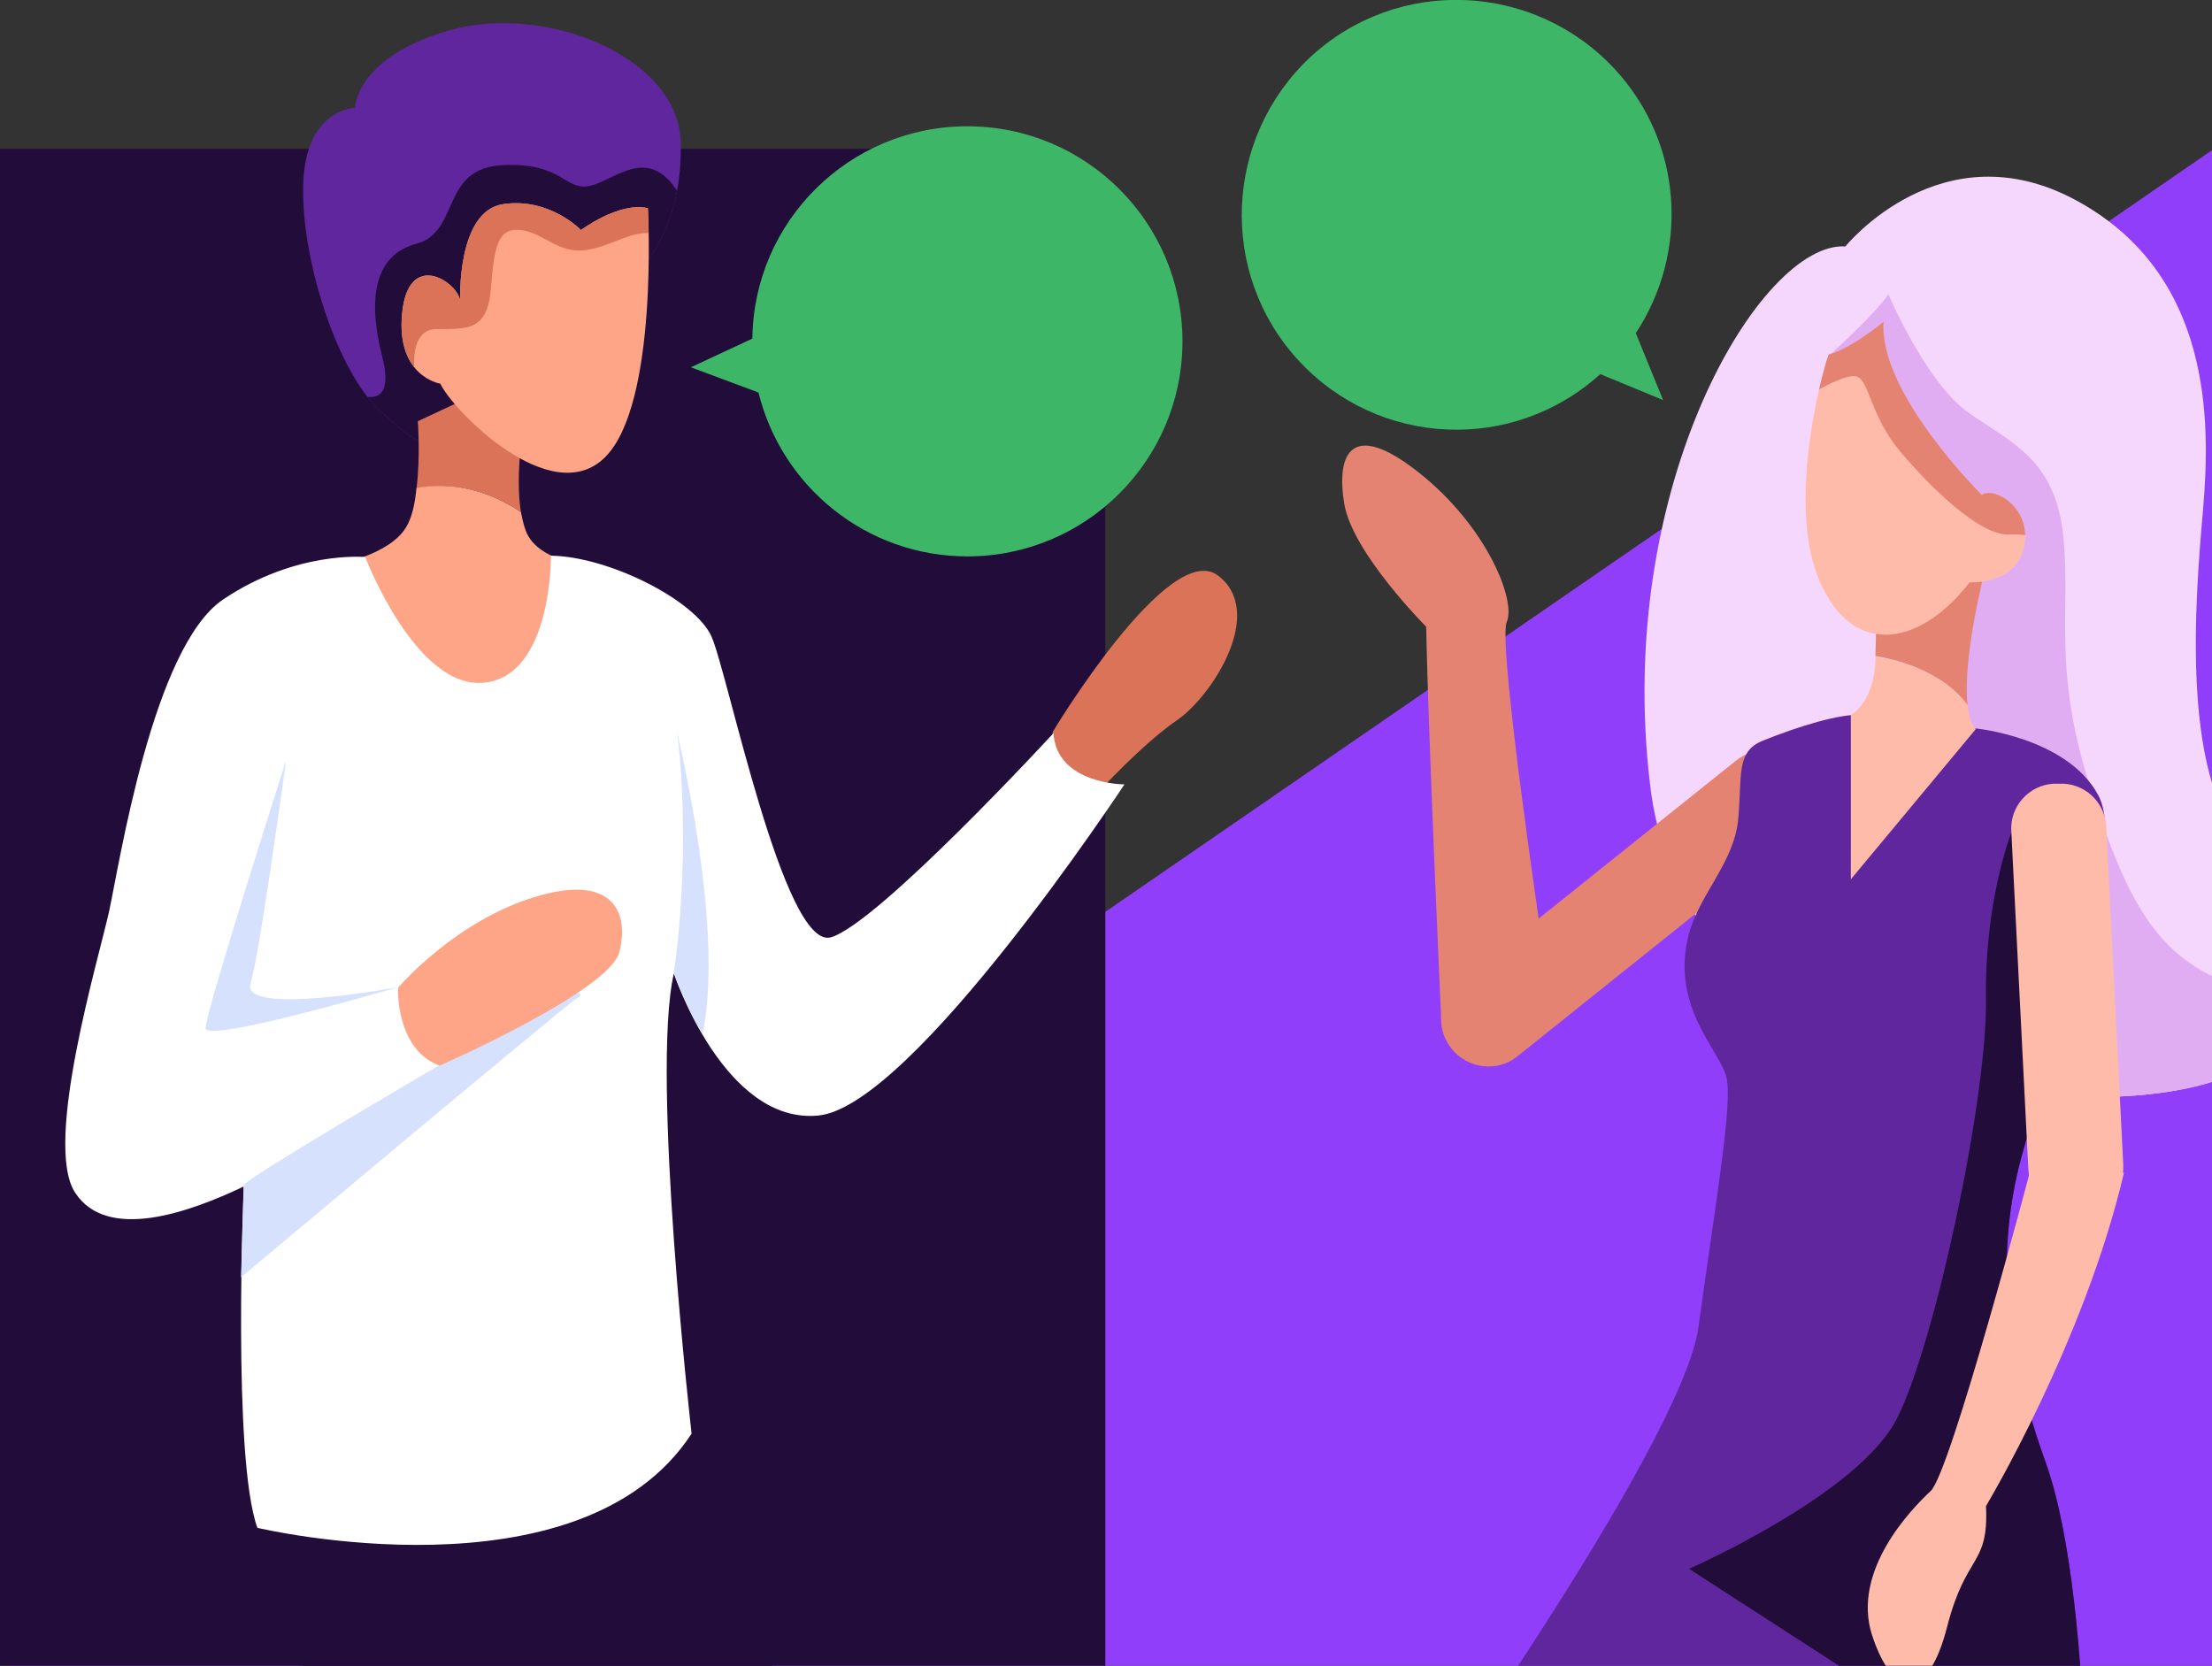 <?xml version="1.0" encoding="utf-8"?>
<!-- Generator: Adobe Illustrator 24.1.0, SVG Export Plug-In . SVG Version: 6.00 Build 0)  -->
<svg version="1.1" id="Layer_1" xmlns="http://www.w3.org/2000/svg" xmlns:xlink="http://www.w3.org/1999/xlink" x="0px" y="0px"
	 viewBox="0 0 324 244" style="enable-background:new 0 0 324 244;" xml:space="preserve">
<rect x="0" y="0" width="324" height="244" fill="#333333" stroke="none"/>
<style type="text/css">
	.st0{fill-rule:evenodd;clip-rule:evenodd;fill:#903EF9;}
	.st1{fill-rule:evenodd;clip-rule:evenodd;fill:#220C39;}
	.st2{fill:#DB7358;}
	.st3{fill:#F5D6FC;}
	.st4{clip-path:url(#SVGID_4_);fill:#E1ADF2;}
	.st5{fill:#E58373;}
	.st6{fill:#60269E;}
	.st7{clip-path:url(#SVGID_8_);fill:#220C39;}
	.st8{clip-path:url(#SVGID_10_);fill:#220C39;}
	.st9{fill:#220C39;}
	.st10{fill:#FEA587;}
	.st11{clip-path:url(#SVGID_12_);fill:#DB7358;}
	.st12{fill:#FFFFFF;}
	.st13{fill:#FFBBA9;}
	.st14{fill:#3EB667;}
	.st15{fill:#D6E1FE;}
	.st16{clip-path:url(#SVGID_14_);fill:#E58373;}
</style>
<g id="Layer_19">
	<path id="Path_30_" class="st0" d="M0,245L324,22v225H147L0,245z"/>
	<path id="Path_29_" class="st1" d="M0,21.8h152.2l2.5,5.1l7.2,0.9V244H0V21.8z"/>
</g>
<g id="Layer_14">
	<g>
		<g>
			<path class="st2" d="M153.8,110.9l0.4-3.7c0,0,17-28.3,24.2-22.9c7.1,5.4-0.9,17.7-6,21.2c-5,3.4-11.6,10.6-11.6,10.6
				L153.8,110.9z"/>
			<g>
				<g>
					<path id="SVGID_1_" class="st3" d="M270.3,36.1c0,0,14.1-17.5,33.9-6.7s19.6,32.3,18.5,45.1s-3.7,41.4,7.4,50.4
						s29.1,7.9,34.8,5c0,0-18.8,20.5-39.5,28.1s-78.5,0.9-83.7-43C236.4,71,258,35.3,270.3,36.1z"/>
				</g>
				<g>
					<defs>
						<path id="SVGID_2_" d="M270.3,36.1c0,0,14.1-17.5,33.9-6.7s19.6,32.3,18.5,45.1s-3.7,41.4,7.4,50.4s29.1,7.9,34.8,5
							c0,0-18.8,20.5-39.5,28.1s-78.5,0.9-83.7-43C236.4,71,258,35.3,270.3,36.1z"/>
					</defs>
					<clipPath id="SVGID_4_">
						<use xlink:href="#SVGID_2_"  style="overflow:visible;"/>
					</clipPath>
					<path class="st4" d="M264.5,120.4l14.2-7.9c0,0,4.6-13.7,0.4-25.7C275.7,77.2,264,73.1,268,52c0,0,6.5-5.8,8.6-8.9
						c0,0,5.5,13,11.8,17.4s12.6,6.8,13.8,17.9s-1.8,19.7,4.4,38.3s11.1,27.2,29.6,29.6c9.5,1.2,12.9,0.6,12.9,0.6l-30.2,15.3H294
						L264.5,120.4"/>
				</g>
			</g>
			<path class="st5" d="M212.6,153.6L212.6,153.6c-2.4-3-1.9-7.3,1.1-9.7l40.6-32.5c3-2.4,7.3-1.9,9.7,1.1l0,0
				c2.4,3,1.9,7.3-1.1,9.7l-40.6,32.5C219.4,157.1,215,156.6,212.6,153.6z"/>
			<path class="st5" d="M215.9,150.5l-4.8-1.2c0,0-1.9-41.3-2.2-57.5c0,0-10.8-10.8-12-18s0.9-12.5,10.9-4.6s14.3,18.8,12.9,21.9
				s5.5,49.1,5.5,49.1L215.9,150.5z"/>
			<g>
				<g>
					<path id="XMLID_67_" class="st6" d="M285.7,106l3.7,0.7c0,0,13.3,1.3,17.9,9.7s-6.3,37.1-10.2,49.6c-4,12.6-5.2,26.7,2.5,48.1
						s6,72.9,6,72.9l-101.8-15.9c0,0,42.6-59.1,45-76.8s5-32.4,4.1-36.4s-8.2-10.3-5.6-20.8c1.5-6,6.7-10.7,7.3-17.1
						c0.6-6.3-0.4-9.9,3.6-11.5c5.2-2.1,11.3-4,14.7-3.8C276.3,105.1,285.7,106,285.7,106z"/>
				</g>
				<g>
					<defs>
						<path id="SVGID_6_" d="M285.7,106l3.7,0.7c0,0,13.3,1.3,17.9,9.7s-6.3,37.1-10.2,49.6c-4,12.6-5.2,26.7,2.5,48.1
							s6,72.9,6,72.9l-101.8-15.9c0,0,42.6-59.1,45-76.8s5-32.4,4.1-36.4s-8.2-10.3-5.6-20.8c1.5-6,6.7-10.7,7.3-17.1
							c0.6-6.3-0.4-9.9,3.6-11.5c5.2-2.1,11.3-4,14.7-3.8C276.3,105.1,285.7,106,285.7,106z"/>
					</defs>
					<clipPath id="SVGID_8_">
						<use xlink:href="#SVGID_6_"  style="overflow:visible;"/>
					</clipPath>
					<path class="st7" d="M297.4,120.6l-2.7,1.1c0,0-4,9.9-3.8,24.5s-7.4,50.3-13,61.5s-30.5,22.1-30.5,22.1l59.4,38.4l14.8-39.8
						L297.4,120.6z"/>
				</g>
			</g>
			<g>
				<g>
					<path id="SVGID_3_" class="st6" d="M94.1,39.1c0,0,6-6,5.6-18.4S79.9,0.5,66,4.4S52,15.8,52,15.8s-7.4,0.1-7.6,11.5
						C44.2,38.6,49.6,54.5,55.5,60s9.4,7.7,12.9,2.3L94.1,39.1z"/>
				</g>
				<g>
					<defs>
						<path id="SVGID_9_" d="M94.1,39.1c0,0,6-6,5.6-18.4S79.9,0.5,66,4.4S52,15.8,52,15.8s-7.4,0.1-7.6,11.5
							C44.2,38.6,49.6,54.5,55.5,60s9.4,7.7,12.9,2.3L94.1,39.1z"/>
					</defs>
					<clipPath id="SVGID_10_">
						<use xlink:href="#SVGID_9_"  style="overflow:visible;"/>
					</clipPath>
					<path class="st8" d="M52.3,57.7c0,0,5.8,2.8,3.7-5.4s-1.4-14.9,5-16.6c6.4-1.7,3.5-11,12.5-11.5s9.2,3.9,13,3s8.9-6.5,13.4,2
						s-14,22-14,22L67.1,66.6l-5.2,1L52.3,57.7z"/>
				</g>
			</g>
			<path class="st9" d="M49.3,207.6l-11.6,16c0,0,1,15.3,9.7,24.2c8.7,8.9,66.7-1.2,66.7-1.2l-12.8-36.8l-10.2-15L49.3,207.6z"/>
			<g>
				<path class="st2" d="M76.3,75c-0.8-5,0.2-11.4,0.2-11.4l-7.6-5.5l-7.7,3.6c0,0,0.4,5.2-0.2,9.9C64.6,70.8,70.1,70.9,76.3,75z"/>
				<path class="st10" d="M77,77.7c-0.3-0.8-0.5-1.7-0.7-2.7c-6.2-4.1-11.7-4.2-15.3-3.5c-0.2,2.3-0.7,4.4-1.5,5.7
					c-2.4,4.1-10.2,5.5-10.2,5.5l7.6,18.7l13.8,5.8L82,102l6.4-18.8C88.4,83.2,78.8,82.8,77,77.7z"/>
			</g>
			<g>
				<g>
					<path id="SVGID_5_" class="st10" d="M94.9,30.5c0,0,1.6,28.7-6.3,36.5s-22.3-6.9-24.1-10.8c0,0-6.5-1-5.6-10.3s8-4.7,8.5-1.9
						c0,0-0.5-13.1,6.3-14.1s11.4,3.8,11.4,3.8S90.7,29.5,94.9,30.5z"/>
				</g>
				<g>
					<defs>
						<path id="SVGID_11_" d="M94.9,30.5c0,0,1.6,28.7-6.3,36.5s-22.3-6.9-24.1-10.8c0,0-6.5-1-5.6-10.3s8-4.7,8.5-1.9
							c0,0-0.5-13.1,6.3-14.1s11.4,3.8,11.4,3.8S90.7,29.5,94.9,30.5z"/>
					</defs>
					<clipPath id="SVGID_12_">
						<use xlink:href="#SVGID_11_"  style="overflow:visible;"/>
					</clipPath>
					<path class="st11" d="M60.9,55.7c0,0-1.5-7.4,3-7.5c4.5,0,7.5,0.3,8-5.9s1-9,4.4-8.6c3.4,0.4,5.5,3.6,9.7,2.9s7-3.3,10.5-2.2
						v-5.2l-28.7-0.6L57.6,40.4l0.6,14.2L60.9,55.7z"/>
				</g>
			</g>
			<path class="st12" d="M53.5,81.6c0,0-10.1-1-20.8,6.2c-10.3,6.9-15.2,38.7-16.7,45.6s-9.7,34.1-5,41.3s16.7,2.9,24.7-0.9
				c0,0-1.7,39.8,2,50c0,0,47.3,11.2,63.6-13.8c0,0-6-52.6-2.6-67.4c0,0,7.4,22.2,21.2,20.8s44.8-48.5,44.8-48.5s-9.9,0-10.4-7.5
				c0,0-25.7,27.9-32.6,29.9c-6.9,1.9-15.1-38.8-17.5-44.1c-2.4-5.3-15.1-11.7-23.5-11.8c0,0,0.2,17.6-9.8,18.6S53.5,81.6,53.5,81.6
				z"/>
			<g>
				<path class="st5" d="M288.2,103.3c-0.8-7,2.6-20,2.6-20L275,88.9c0,0-0.2,1.4-0.3,7.2C277.1,96.5,284.3,98,288.2,103.3z"/>
				<path class="st13" d="M274.7,96.2c0,0.2,0,0.3,0,0.5c-0.2,6.3-3.6,8-3.6,8v24.1l18.3-22c-0.7-0.7-1-2-1.2-3.5
					C284.3,98,277.1,96.5,274.7,96.2z"/>
			</g>
			<path class="st13" d="M304.8,177.5H304c-3.6,0.2-6.7-2.6-6.9-6.2l-2.5-49.6c-0.2-3.6,2.6-6.7,6.2-6.9h0.8
				c3.6-0.2,6.7,2.6,6.9,6.2l2.5,49.6C311.2,174.3,308.4,177.3,304.8,177.5z"/>
			<path class="st13" d="M297.4,171.4c0,0-11.7,44.3-14.6,47s-11.6,11.7-8.6,21.1c3.1,9.5,8.2,9.8,11-1.2c2.8-10.9,6.1-8.8,5.7-17.7
				c0,0,14.4-24,20.2-48.8L297.4,171.4z"/>
			<path class="st14" d="M141.7,18.5c-17.3,0-31.3,13.9-31.5,31.1l-9,4.2l9.9,3.7c3.4,13.8,15.8,24,30.6,24
				c17.4,0,31.5-14.1,31.5-31.5S159.1,18.5,141.7,18.5z"/>
			<path class="st14" d="M190.2,52.8c11.7,12.7,31.4,13.6,44.2,2l9.2,3.8l-4-9.8c7.8-11.8,7-27.8-3.1-38.7
				C224.7-2.6,204.8-3.5,192,8.3C179.3,20.1,178.4,40,190.2,52.8z"/>
			<path class="st15" d="M41.9,111.4c0,0-11.8,36.9-11.8,39.2s28.2-6,28.2-6s-23,4.3-21.6-0.5S41.9,111.4,41.9,111.4z"/>
			<path class="st15" d="M64.4,156c0,0-28.7,16.8-28.7,17.6s-0.4,13.5-0.4,13.5s47.7-40,49.1-40.8c1.4-0.8,0-0.9,0-0.9L64.4,156z"/>
			<path class="st10" d="M58.3,144.7c0,0-0.4,9,6.1,11.4c0,0,24.8-10.9,26.3-16.6c1.5-5.6-0.7-11.7-12.4-8.1
				C66.5,135,58.3,144.7,58.3,144.7z"/>
			<path class="st15" d="M99.2,107.3c0,0,2.2,16-0.5,35.2c0,0,2.1,5.7,4.2,8.9C102.8,151.4,106.6,140,99.2,107.3z"/>
			<g>
				<g>
					<path id="SVGID_7_" class="st13" d="M267.9,51.9c-0.3,0.1-6.3,20.4-1.7,32.4c4.6,12,14.7,10.8,22.3,1c0,0,6.9,0.4,8-5.3
						c1.1-5.7-4.5-8.8-6.2-7.5c0,0-15.2-15-14.4-25.4C276,47.1,270.9,51.2,267.9,51.9z"/>
				</g>
				<g>
					<defs>
						<path id="SVGID_13_" d="M267.9,51.9c-0.3,0.1-6.3,20.4-1.7,32.4c4.6,12,14.7,10.8,22.3,1c0,0,6.9,0.4,8-5.3
							c1.1-5.7-4.5-8.8-6.2-7.5c0,0-15.2-15-14.4-25.4C276,47.1,270.9,51.2,267.9,51.9z"/>
					</defs>
					<clipPath id="SVGID_14_">
						<use xlink:href="#SVGID_13_"  style="overflow:visible;"/>
					</clipPath>
					<path class="st16" d="M264.1,58.4c0,0,6.3-4,8-3.2s2,5.9,6.2,10.9s11.6,12.4,16,12.2c4.4-0.2,4.4,1.3,4.4,1.3L276.6,43l-11,7.3
						L264.1,58.4z"/>
				</g>
			</g>
		</g>
	</g>
</g>
</svg>
